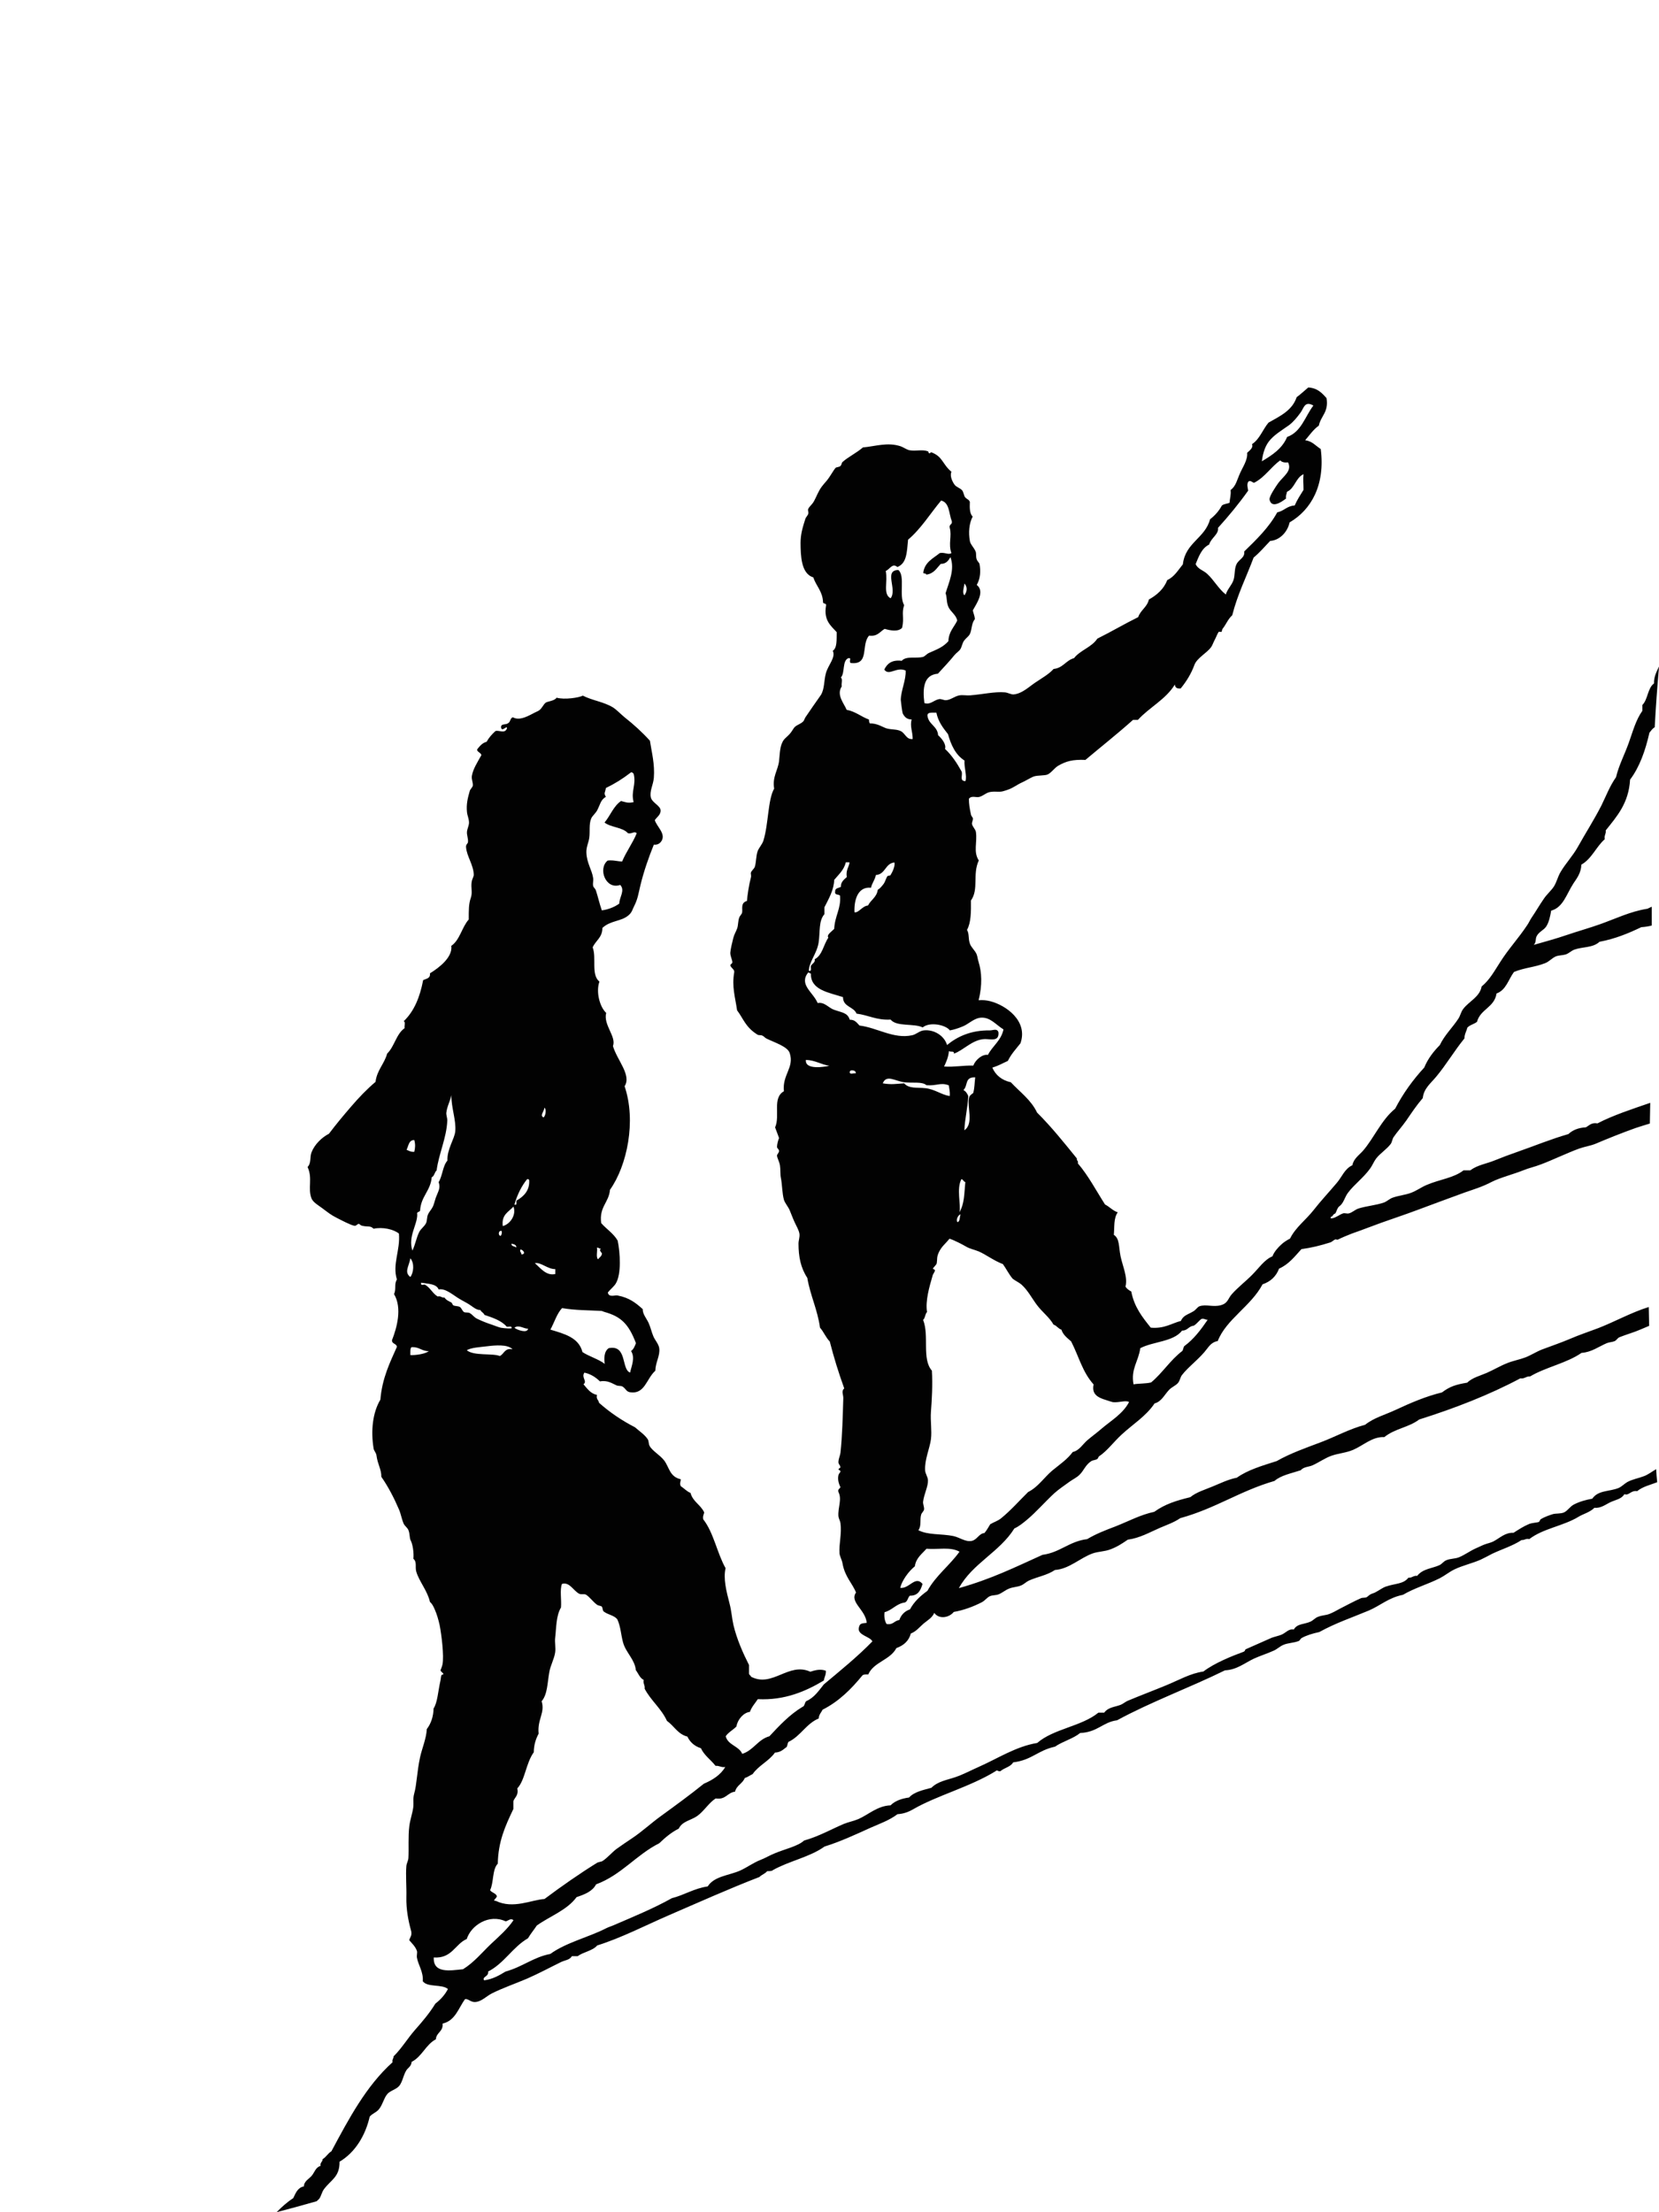 <?xml version="1.0" encoding="utf-8"?>
<!-- Generator: Adobe Illustrator 14.0.0, SVG Export Plug-In . SVG Version: 6.00 Build 43363)  -->
<!DOCTYPE svg PUBLIC "-//W3C//DTD SVG 1.1//EN" "http://www.w3.org/Graphics/SVG/1.1/DTD/svg11.dtd">
<svg version="1.1" id="Layer_1" xmlns="http://www.w3.org/2000/svg" xmlns:xlink="http://www.w3.org/1999/xlink" x="0px" y="0px"
	 width="170.08px" height="226.77px" viewBox="0 0 170.08 226.77" enable-background="new 0 0 170.08 226.77" xml:space="preserve">
<path fill="#020202" d="M169.788,150.603c-0.43,0.249-0.833,0.569-1.263,0.723c-0.624,0.236-1.108,0.291-1.692,0.596
	c-0.292,0.168-0.596,0.488-0.902,0.612c-0.955,0.387-2.081,0.208-2.69,1.094c-0.68,0.127-1.291,0.293-1.887,0.598
	c-0.416,0.223-0.625,0.625-0.999,0.805c-0.359,0.168-0.861,0.083-1.193,0.194c-0.306,0.098-0.805,0.264-1.194,0.499
	c-0.083,0.043-0.138,0.266-0.208,0.292c-0.179,0.069-0.693,0.084-0.998,0.208c-0.568,0.236-1.097,0.583-1.595,0.901
	c-0.876-0.042-1.415,0.554-2.095,0.9c-0.264,0.126-0.61,0.195-0.902,0.307c-0.32,0.125-0.596,0.277-0.902,0.403
	c-0.583,0.264-1.139,0.679-1.693,0.9c-0.415,0.167-0.887,0.125-1.304,0.306c-0.276,0.11-0.43,0.374-0.694,0.499
	c-0.747,0.347-1.705,0.36-2.287,1.098c-0.403-0.044-0.515,0.222-0.901,0.193c-0.528,0.666-1.305,0.568-2.29,0.901
	c-0.319,0.098-0.653,0.36-1.096,0.596c-0.14,0.084-0.361,0.126-0.5,0.209c-0.166,0.084-0.264,0.222-0.402,0.293
	c-0.181,0.081-0.443,0.026-0.596,0.11c-0.694,0.303-1.402,0.693-2.192,1.094c-0.347,0.183-0.555,0.32-0.999,0.501
	c-0.417,0.167-0.735,0.124-1.193,0.305c-0.291,0.098-0.472,0.36-0.789,0.5c-0.613,0.278-1.348,0.181-1.694,0.803
	c-0.498-0.108-0.806,0.32-1.206,0.502c-0.361,0.166-0.848,0.235-1.194,0.401c-0.817,0.36-1.553,0.693-2.482,1.098
	c-0.181,0.067-0.042,0.191-0.293,0.289c-1.108,0.404-2.954,1.138-4.092,2.012c-1.346,0.194-2.469,0.86-3.787,1.402
	c-1.304,0.54-2.637,1.04-3.996,1.609c-0.234,0.111-0.457,0.304-0.693,0.401c-0.598,0.235-1.276,0.235-1.692,0.805h-0.596
	c-1.721,1.415-4.606,1.65-6.271,3.107c-2.15,0.349-4.038,1.582-5.883,2.401c-0.847,0.375-1.679,0.819-2.482,1.095
	c-0.889,0.307-1.818,0.432-2.483,1.098c-0.847,0.235-1.763,0.415-2.29,0.997c-0.791,0.111-1.443,0.347-1.9,0.805
	c-1.332,0.044-2.275,0.958-3.287,1.401c-0.486,0.209-1.027,0.307-1.499,0.501c-1.249,0.525-2.581,1.29-4.079,1.706
	c-0.625,0.582-1.97,0.874-2.997,1.305c-0.555,0.223-0.985,0.498-1.499,0.693c-0.708,0.276-1.401,0.79-2.095,1.096
	c-1.124,0.485-2.636,0.568-3.288,1.608c-1.416,0.209-2.372,0.875-3.677,1.207c-1.886,1.057-3.982,1.914-6.076,2.817
	c-0.222,0.083-0.5,0.18-0.708,0.291c-1.734,0.888-4.079,1.442-5.675,2.608c-1.72,0.32-2.83,1.318-4.591,1.805
	c-0.638,0.387-1.291,0.774-2.192,0.9c-0.264-0.375,0.513-0.375,0.402-0.9c1.665-0.849,2.512-2.499,4.093-3.415
	c0.277-0.471,0.61-0.859,0.902-1.304c1.36-0.97,3.093-1.568,4.079-2.912c0.833-0.278,1.623-0.584,1.998-1.307
	c2.607-0.969,4.106-3.023,6.479-4.216c0.597-0.569,1.221-1.111,1.998-1.498c0.361-0.764,1.25-0.847,1.887-1.29
	c0.694-0.486,1.193-1.36,1.9-1.805c1.041,0.166,1.18-0.597,1.984-0.693c0.152-0.651,0.764-0.818,0.999-1.401
	c0.319-0.098,0.527-0.276,0.805-0.402c0.61-0.888,1.665-1.318,2.289-2.206c0.514-0.015,0.805-0.264,1.096-0.499
	c0.208-0.069,0.153-0.43,0.292-0.597c1.235-0.583,1.803-1.858,3.094-2.4c0.028-0.415,0.264-0.61,0.402-0.9
	c1.679-0.848,2.941-2.123,4.079-3.511c0.111-0.111,0.347-0.111,0.597-0.098c0.568-1.291,2.247-1.47,2.886-2.704
	c0.735-0.265,1.276-0.723,1.485-1.499c0.539-0.195,0.914-0.68,1.303-1.014c0.402-0.333,0.875-0.582,1.097-1.095
	c0.499,0.694,1.54,0.486,1.997-0.098c0.973-0.167,2.012-0.542,2.887-1c0.317-0.164,0.513-0.471,0.804-0.608
	c0.266-0.125,0.625-0.085,0.9-0.195c0.391-0.151,0.695-0.444,1.099-0.596c0.361-0.153,0.818-0.153,1.191-0.307
	c0.32-0.125,0.515-0.36,0.806-0.499c0.874-0.402,1.872-0.542,2.69-1.097c1.458-0.095,2.581-1.247,3.887-1.705
	c0.581-0.195,1.221-0.182,1.787-0.404c0.681-0.249,1.209-0.596,1.792-0.997c1.233-0.167,2.231-0.75,3.286-1.209
	c0.708-0.304,1.445-0.553,2.095-0.998c3.664-1.012,6.105-2.788,9.658-3.814c0.666-0.583,1.733-0.776,2.69-1.096
	c0.306-0.361,0.817-0.334,1.193-0.498c0.693-0.308,1.305-0.765,1.998-1.001c0.747-0.249,1.483-0.29,2.192-0.596
	c1.081-0.472,1.955-1.36,3.188-1.304c1.11-0.889,2.472-0.972,3.58-1.805c3.69-1.164,7.188-2.526,10.364-4.216
	c0.457,0.068,0.568-0.223,0.998-0.195c1.61-0.957,3.76-1.36,5.272-2.414c1.026-0.069,1.776-0.652,2.594-0.999
	c0.265-0.11,0.556-0.098,0.805-0.207c0.207-0.098,0.292-0.32,0.5-0.403c0.721-0.29,1.499-0.498,2.192-0.806
	c0.263-0.11,0.556-0.234,0.845-0.359c-0.013-0.639-0.026-1.291-0.04-1.929c-1.791,0.555-3.428,1.484-5.176,2.164
	c-0.942,0.36-1.929,0.681-2.886,1.096c-0.942,0.402-1.899,0.723-2.886,1.096c-0.568,0.223-1.123,0.584-1.691,0.806
	c-0.625,0.235-1.277,0.347-1.888,0.596c-0.707,0.278-1.415,0.706-2.095,0.999c-0.707,0.306-1.442,0.472-1.997,0.999
	c-1.164,0.194-1.776,0.39-2.58,0.998c-1.707,0.418-3.262,1.097-4.788,1.807c-1.066,0.498-2.191,0.789-3.093,1.511
	c-1.596,0.416-3.052,1.233-4.577,1.803c-1.543,0.583-3.096,1.125-4.482,1.916c-1.47,0.471-2.969,0.901-4.092,1.706
	c-0.874,0.166-1.706,0.582-2.485,0.901c-0.791,0.332-1.636,0.568-2.288,1.096c-1.415,0.347-2.565,0.693-3.691,1.499
	c-1.428,0.304-2.634,0.969-3.979,1.497c-1.027,0.389-1.999,0.764-2.9,1.304c-1.845,0.223-2.775,1.374-4.579,1.609
	c-2.801,1.264-5.216,2.471-8.573,3.414c1.387-2.539,4.176-3.69,5.688-6.118c0.471-0.209,0.902-0.568,1.306-0.902
	c0.957-0.804,1.829-1.818,2.788-2.706c0.444-0.401,1.025-0.79,1.595-1.205c0.332-0.237,0.708-0.403,0.998-0.695
	c0.432-0.415,0.61-1.026,1.208-1.399c0.154-0.098,0.442-0.098,0.599-0.21c0.11-0.054,0.096-0.222,0.207-0.29
	c0.789-0.516,1.526-1.512,2.288-2.207c1.11-1.04,2.512-1.888,3.386-3.204c0.708-0.181,0.999-0.876,1.497-1.4
	c0.293-0.293,0.695-0.444,0.901-0.693c0.195-0.223,0.236-0.584,0.404-0.806c0.623-0.833,1.873-1.733,2.579-2.706
	c0.251-0.332,0.542-0.695,1.096-0.79c0.861-2.22,3.413-3.579,4.593-5.813c0.819-0.277,1.387-0.805,1.693-1.609
	c0.984-0.431,1.609-1.248,2.29-1.998c1.08-0.152,1.873-0.347,2.981-0.693c0.153-0.055,0.317-0.236,0.5-0.305
	c0.11-0.027,0.138,0.084,0.306,0c0.264-0.139,1.011-0.458,1.387-0.598c0.998-0.346,1.984-0.734,2.981-1.095
	c1.319-0.472,2.428-0.833,3.69-1.305c1.499-0.555,3.191-1.192,4.885-1.804c0.984-0.346,1.776-0.568,2.788-1.096
	c0.833-0.43,2.304-0.805,3.287-1.207c0.542-0.223,1.068-0.318,1.791-0.598c1.109-0.414,2.664-1.164,3.885-1.608
	c0.542-0.194,1.15-0.277,1.692-0.499c1.068-0.458,2.762-1.138,4.092-1.609c0.485-0.167,0.972-0.305,1.458-0.457
	c0.014-0.709,0.026-1.416,0.04-2.124c-1.886,0.652-3.814,1.276-5.411,2.109c-0.636-0.111-0.845,0.222-1.191,0.402
	c-0.777,0.042-1.361,0.291-1.79,0.693c-1.831,0.527-3.497,1.221-5.174,1.804c-0.805,0.277-1.61,0.582-2.401,0.901
	c-0.805,0.333-1.747,0.459-2.483,1.013h-0.693c-1.012,0.791-2.428,0.916-3.787,1.5c-0.556,0.234-1.027,0.596-1.596,0.804
	c-0.582,0.222-1.275,0.277-1.886,0.499c-0.32,0.111-0.584,0.389-0.902,0.5c-0.791,0.277-1.763,0.346-2.596,0.609
	c-0.374,0.125-0.637,0.417-0.983,0.5c-0.182,0.055-0.418-0.055-0.597,0c-0.375,0.125-0.681,0.416-1.098,0.5
	c-0.318,0.068-0.151-0.209,0-0.209c0.058-0.125,0.153-0.236,0.307-0.291c0.138-0.223,0.181-0.541,0.387-0.708
	c0.473-0.333,0.557-0.943,0.903-1.4c0.666-0.888,1.596-1.54,2.289-2.511c0.222-0.307,0.361-0.681,0.597-1
	c0.431-0.555,1.066-0.929,1.498-1.498c0.138-0.18,0.167-0.514,0.291-0.693c0.347-0.514,0.888-1.11,1.306-1.707
	c0.54-0.79,1.066-1.581,1.691-2.302c0.097-0.985,0.818-1.513,1.387-2.206c0.999-1.193,1.845-2.636,2.885-3.913
	c0-0.444,0.209-0.721,0.293-1.095c0.249-0.292,0.707-0.361,0.998-0.61c0.334-1.291,1.79-1.471,1.999-2.9
	c0.983-0.347,1.219-1.442,1.788-2.206c1.069-0.444,2.152-0.485,3.192-0.901c0.388-0.139,0.693-0.513,1.095-0.693
	c0.319-0.125,0.666-0.097,1-0.195c0.319-0.097,0.596-0.388,0.901-0.499c0.833-0.305,1.899-0.167,2.58-0.805
	c1.623-0.305,2.983-0.874,4.287-1.499c0.403-0.027,0.75-0.083,1.069-0.166c0-0.639,0-1.291,0-1.929
	c-0.141,0.069-0.306,0.139-0.444,0.208c-1.735,0.264-3.303,1.041-4.885,1.596c-0.97,0.347-2.33,0.736-3.385,1.096
	c-1.096,0.375-2.219,0.68-3.384,1.013c0.276-0.263,0.151-0.624,0.304-0.902c0.236-0.458,0.723-0.597,0.985-0.999
	c0.264-0.416,0.389-0.971,0.499-1.609c1.235-0.333,1.556-1.678,2.289-2.803c0.32-0.485,0.777-1.04,0.806-1.914
	c1.067-0.597,1.512-1.832,2.4-2.608c-0.083-0.417,0.152-0.513,0.098-0.902c1.136-1.428,2.356-2.774,2.496-5.202
	c0.973-1.291,1.568-2.969,1.984-4.813c0.166-0.195,0.305-0.431,0.541-0.555c0.111-2.082,0.263-4.163,0.444-6.229
	c-0.264,0.541-0.542,1.082-0.514,1.735c-0.665,0.471-0.625,1.65-1.194,2.205v0.597c-0.68,0.957-0.983,2.137-1.401,3.302
	c-0.415,1.166-1.013,2.289-1.302,3.51c-0.64,0.902-1.028,1.943-1.499,2.9c-0.751,1.471-1.652,2.872-2.4,4.218
	c-0.542,0.971-1.264,1.706-1.791,2.608c-0.276,0.458-0.401,1.054-0.693,1.498c-0.291,0.43-0.706,0.777-0.998,1.207
	c-0.472,0.68-0.875,1.388-1.304,2.012c-0.154,0.235-0.25,0.471-0.403,0.693c-0.916,1.387-1.943,2.47-2.788,3.815
	c-0.569,0.874-1.067,1.818-1.901,2.498c-0.193,1.083-1.304,1.526-1.888,2.303c-0.235,0.305-0.289,0.68-0.498,0.999
	c-0.61,0.93-1.414,1.678-1.9,2.705c-0.639,0.652-1.221,1.387-1.596,2.303c-1.15,1.249-2.164,2.636-2.983,4.217
	c-1.413,1.152-2.164,2.997-3.286,4.301c-0.403,0.459-0.986,0.833-1.097,1.498c-0.791,0.348-1.068,1.194-1.597,1.805
	c-0.805,0.957-1.691,1.9-2.399,2.814c-0.776,0.986-1.846,1.764-2.399,2.9c-0.306,0.152-0.652,0.375-0.901,0.611
	c-0.347,0.318-0.721,0.734-0.903,1.207c-0.818,0.332-1.401,1.221-2.095,1.914c-0.706,0.707-1.525,1.332-2.095,1.998
	c-0.374,0.43-0.374,0.9-1.097,1.096c-0.79,0.223-1.525-0.124-2.192,0.111c-0.178,0.055-0.36,0.347-0.596,0.499
	c-0.583,0.36-1.068,0.417-1.304,1c-0.985,0.262-1.706,0.818-3.095,0.693c-0.845-1.055-1.692-2.096-1.997-3.704
	c-0.235-0.126-0.457-0.277-0.596-0.5c0.249-0.971-0.279-2.053-0.501-3.107c-0.208-1.014-0.081-1.805-0.693-2.206
	c0.083-0.791-0.041-1.692,0.403-2.304c-0.528-0.18-0.833-0.568-1.305-0.805c-0.915-1.429-1.706-2.955-2.788-4.217
	c0.081-0.278-0.141-0.25-0.097-0.5c-1.307-1.609-2.61-3.246-4.08-4.703c-0.625-1.318-1.763-2.108-2.69-3.108
	c-0.931-0.208-1.553-0.721-1.899-1.498c0.72-0.236,1.04-0.444,1.594-0.693c0.332-0.694,0.833-1.222,1.29-1.804
	c0.805-2.275-1.471-3.898-3.094-4.314c-0.389-0.098-0.791-0.139-1.193-0.098c0.389-1.568,0.319-2.885,0-3.913
	c-0.096-0.277-0.111-0.569-0.207-0.804c-0.168-0.403-0.556-0.694-0.693-1.096c-0.182-0.527-0.044-0.985-0.293-1.401
	c0.418-0.736,0.418-1.873,0.404-3.011c0.831-1.166,0.138-2.678,0.805-4.106c-0.584-0.902-0.14-1.845-0.293-2.914
	c-0.055-0.305-0.32-0.499-0.4-0.804c-0.044-0.153,0.109-0.402,0.095-0.597c-0.028-0.11-0.18-0.235-0.206-0.402
	c-0.141-0.666-0.209-1.054-0.209-1.609c0.305-0.375,0.721-0.084,1.095-0.195c0.417-0.125,0.667-0.43,1.097-0.5
	c0.61-0.097,0.916,0.056,1.387-0.097c0.806-0.236,0.957-0.388,1.499-0.694c0.236-0.138,0.525-0.249,0.791-0.402
	c0.264-0.139,0.596-0.333,0.804-0.402c0.402-0.125,1.096-0.07,1.389-0.195c0.4-0.18,0.693-0.666,1.096-0.901
	c0.791-0.458,1.484-0.653,2.788-0.597c1.636-1.374,3.304-2.692,4.884-4.106h0.5c1.179-1.29,2.842-2.081,3.787-3.621
	c0.015,0.319,0.222,0.443,0.598,0.402c0.596-0.736,1.067-1.498,1.401-2.4c0.249-0.708,1.262-1.222,1.691-1.804
	c0.166-0.208,0.264-0.554,0.401-0.79c0.139-0.25,0.264-0.625,0.402-0.805c0.029-0.042,0.236,0.028,0.293,0
	c0.013-0.014,0.068-0.277,0.098-0.305c0.43-0.555,0.524-0.958,0.998-1.401c0.54-2.151,1.456-3.939,2.19-5.91
	c0.625-0.514,1.138-1.124,1.694-1.707c0.928-0.055,1.761-0.846,1.997-1.9c2.22-1.291,3.662-3.843,3.191-7.519
	c-0.514-0.32-0.86-0.805-1.597-0.902c0.444-0.514,0.832-1.096,1.401-1.499c0.209-1.013,1.027-1.373,0.791-2.815
	c-0.457-0.514-0.929-1.041-1.873-1.096c-0.402,0.333-0.776,0.693-1.193,0.999c-0.457,1.374-1.719,1.942-2.886,2.608
	c-0.596,0.708-0.901,1.693-1.692,2.206c0.166,0.361-0.249,0.652-0.498,0.888c0.081,0.707-0.474,1.512-0.693,2.011
	c-0.361,0.791-0.444,1.388-1.001,1.804c0.057,0.526-0.083,0.86-0.11,1.304c-0.236,0.111-0.596,0.111-0.791,0.291
	c-0.305,0.57-0.722,1.027-1.206,1.401c-0.515,1.957-2.539,2.386-2.788,4.62c-0.485,0.583-0.861,1.276-1.596,1.609
	c-0.361,0.93-1.055,1.527-1.888,1.998c-0.181,0.79-0.859,1.083-1.096,1.804c-1.429,0.707-2.762,1.498-4.189,2.206
	c-0.582,0.888-1.748,1.179-2.388,1.997c-0.845,0.236-1.123,1.013-2.095,1.11c-0.472,0.527-1.165,0.916-1.886,1.401
	c-0.639,0.431-1.347,1.124-2.191,1.207c-0.279,0.028-0.611-0.181-0.903-0.208c-1.026-0.097-2.316,0.208-3.578,0.306
	c-0.348,0.027-0.778-0.056-1.097,0c-0.514,0.096-0.915,0.485-1.401,0.499c-0.222,0-0.457-0.152-0.693-0.111
	c-0.555,0.111-0.888,0.61-1.498,0.402c-0.195-1.553-0.07-2.886,1.387-3.011c0.568-0.624,1.207-1.29,1.692-1.9
	c0.182-0.222,0.473-0.403,0.597-0.597c0.168-0.236,0.195-0.624,0.403-0.901c0.222-0.292,0.458-0.402,0.597-0.693
	c0.209-0.458,0.138-1.055,0.498-1.499c-0.014-0.361-0.152-0.583-0.207-0.902c0.36-0.667,1.276-1.928,0.402-2.608
	c0.4-0.693,0.4-1.47,0.291-2.108c-0.028-0.181-0.209-0.277-0.291-0.5c-0.111-0.277-0.027-0.582-0.111-0.804
	c-0.166-0.417-0.542-0.736-0.596-1.096c-0.153-0.86-0.084-1.776,0.289-2.498c-0.303-0.291-0.318-0.86-0.289-1.498
	c-0.084-0.264-0.307-0.264-0.5-0.499c-0.111-0.154-0.153-0.542-0.291-0.694c-0.223-0.25-0.598-0.319-0.792-0.597
	c-0.193-0.276-0.499-0.859-0.304-1.304c-0.959-0.805-0.875-1.567-2.096-2.011c0,0-0.098,0.153-0.209,0.111
	c-0.027-0.014-0.055-0.181-0.097-0.194c-0.61-0.222-1.192,0-1.888-0.111c-0.291-0.056-0.609-0.292-0.9-0.402
	c-1.36-0.458-2.608,0-3.885,0.111c-0.68,0.583-1.512,0.971-2.096,1.498c-0.097,0.083-0.068,0.264-0.207,0.402
	c-0.125,0.125-0.416,0.11-0.5,0.194c-0.235,0.263-0.527,0.846-0.901,1.304c-0.167,0.194-0.347,0.402-0.5,0.597
	c-0.402,0.541-0.555,1.054-0.804,1.498c-0.222,0.402-0.458,0.514-0.597,0.805c-0.083,0.165,0.056,0.291,0,0.5
	c-0.042,0.166-0.25,0.374-0.291,0.499c-0.292,0.916-0.499,1.609-0.499,2.511c0.013,1.248,0.041,3.135,1.304,3.509
	c0.291,0.888,0.943,1.415,0.999,2.511c-0.028,0.264,0.389,0.083,0.306,0.403c-0.25,1.512,0.499,2.04,1.096,2.705
	c-0.014,0.777,0.055,1.609-0.402,1.914c0.332,0.68-0.486,1.458-0.708,2.304c-0.208,0.777-0.125,1.567-0.5,2.206
	c-0.526,0.735-1.137,1.637-1.595,2.303c-0.098,0.153-0.125,0.319-0.208,0.402c-0.264,0.292-0.639,0.348-0.903,0.61
	c-0.096,0.084-0.263,0.431-0.499,0.694c-0.194,0.222-0.485,0.443-0.597,0.596c-0.43,0.583-0.402,1.346-0.499,2.207
	c-0.111,0.901-0.708,1.623-0.5,2.802c-0.652,1.138-0.569,3.58-1.096,5.314c-0.125,0.402-0.458,0.735-0.597,1.096
	c-0.18,0.527-0.138,1.109-0.291,1.609c-0.084,0.222-0.319,0.361-0.402,0.597c-0.028,0.083,0.056,0.319,0,0.5
	c-0.208,0.777-0.361,1.845-0.403,2.4c-0.693,0.194-0.416,0.846-0.5,1.207c-0.041,0.167-0.235,0.319-0.291,0.5
	c-0.125,0.305-0.097,0.749-0.208,1.096c-0.139,0.374-0.319,0.652-0.402,0.999c-0.125,0.485-0.278,1.137-0.306,1.499
	c-0.014,0.374,0.236,0.791,0.208,1.013c-0.014,0.11-0.222,0.193-0.208,0.291c0.07,0.264,0.445,0.416,0.403,0.694
	c-0.264,1.484,0.098,2.566,0.291,3.912c0.652,0.861,0.861,1.735,2.095,2.497c0.139,0.083,0.319,0.015,0.5,0.098
	c0.139,0.056,0.25,0.208,0.402,0.291c0.763,0.388,2.192,0.818,2.4,1.499c0.486,1.499-0.777,2.206-0.597,3.912
	c-1.221,0.694-0.36,2.497-0.902,3.705c0.125,0.36,0.278,0.708,0.403,1.097c-0.097,0.234-0.195,0.596-0.208,0.9
	c0,0.154,0.194,0.223,0.208,0.402c0.014,0.208-0.222,0.361-0.208,0.5c0.027,0.264,0.25,0.639,0.304,0.998
	c0.07,0.432,0.015,0.917,0.098,1.305c0.125,0.582,0.125,1.568,0.305,2.207c0.097,0.346,0.444,0.721,0.597,1.094
	c0.167,0.39,0.306,0.793,0.499,1.208c0.181,0.402,0.444,0.819,0.5,1.207c0.041,0.36-0.098,0.653-0.098,0.999
	c0,1.332,0.222,2.471,0.902,3.51c0.305,1.804,1.041,3.232,1.304,5.106c0.374,0.415,0.596,1.012,0.999,1.414
	c0.444,1.722,0.874,3.108,1.485,4.814c-0.334,0.264-0.084,0.651-0.098,0.998c-0.056,1.763-0.098,3.857-0.291,5.606
	c-0.057,0.332-0.195,0.61-0.208,0.9c-0.015,0.293,0.167,0.278,0.208,0.598c0,0.015-0.208,0.125-0.208,0.208
	c0.013,0.029,0.208,0.083,0.208,0.193c-0.014,0.139-0.168,0.183-0.208,0.402c-0.084,0.376,0,0.806,0.208,1.208
	c-0.057,0.179-0.292,0.179-0.208,0.498c0.388,0.764-0.069,1.568,0,2.498c0.027,0.236,0.18,0.459,0.208,0.693
	c0.152,1.097-0.168,2.122-0.098,3.108c0.027,0.277,0.25,0.68,0.305,0.998c0.236,1.401,1.014,2.054,1.388,3.011
	c-0.693,0.985,0.985,1.763,1.097,3.106c-0.611,0.058-0.722,0.098-0.806,0.502c-0.166,0.776,1.151,0.886,1.388,1.4
	c-1.539,1.582-3.273,2.981-4.98,4.411c-0.514,0.639-0.985,1.361-1.79,1.708c-0.194,0.124-0.139,0.524-0.402,0.596
	c-1.332,0.805-2.358,1.914-3.385,3.01c-1.193,0.334-1.623,1.443-2.788,1.804c-0.333-0.818-1.458-0.873-1.693-1.804
	c0.278-0.417,0.75-0.638,1.096-0.999c0.152-0.805,0.791-1.442,1.387-1.498c0.18-0.526,0.527-0.873,0.805-1.304
	c2.774,0.138,4.939-0.818,6.771-1.914c0.056-0.362,0.235-0.584,0.208-0.999c-0.555-0.208-1.11-0.057-1.595,0.098
	c-2.234-1.014-3.871,1.663-6.077,0.512c-0.028-0.138-0.18-0.165-0.208-0.305v-0.901c-0.583-1.151-1.249-2.622-1.596-4.107
	c-0.153-0.665-0.194-1.429-0.402-2.206c-0.32-1.234-0.652-2.539-0.402-3.605c-0.875-1.555-1.221-3.65-2.29-5.009
	c-0.069-0.332,0.056-0.472,0.098-0.708c-0.347-0.776-1.166-1.097-1.401-1.998c-0.402-0.165-0.652-0.471-0.999-0.693
	c-0.139-0.319-0.028-0.334,0-0.708c-1.139-0.249-1.179-1.221-1.693-1.914c-0.43-0.568-1.221-0.985-1.499-1.498
	c-0.125-0.223-0.069-0.514-0.208-0.708c-0.319-0.472-0.874-0.833-1.291-1.207c-1.374-0.707-2.594-1.538-3.69-2.512
	c-0.042-0.305-0.319-0.361-0.208-0.806c-0.667-0.137-1-0.649-1.388-1.094c0.43-0.306-0.25-0.693,0.097-1.193
	c0.679,0.153,1.165,0.485,1.595,0.9c0.792-0.151,1.291,0.236,1.693,0.405c0.18,0.081,0.486,0.039,0.597,0.11
	c0.374,0.222,0.374,0.524,0.791,0.596c1.526,0.236,1.664-1.373,2.594-2.205c0.027-0.916,0.5-1.514,0.402-2.305
	c-0.056-0.43-0.43-0.817-0.596-1.206c-0.194-0.444-0.292-0.957-0.5-1.401c-0.222-0.474-0.61-0.889-0.596-1.401
	c-0.722-0.652-1.402-1.18-2.581-1.401c-0.278-0.056-0.902,0.236-0.999-0.306c0.25-0.318,0.624-0.609,0.804-0.9
	c0.61-0.972,0.458-3.178,0.208-4.413c-0.416-0.735-1.151-1.179-1.692-1.804c-0.222-1.678,0.791-2.094,0.902-3.412
	c1.762-2.484,2.705-7.062,1.498-10.613c0.735-1.138-0.777-2.678-1.194-4.121c0.375-0.971-1.012-2.164-0.693-3.399
	c-0.666-0.61-1.068-2.164-0.693-3.205c-0.888-0.722-0.277-2.428-0.693-3.51c0.305-0.708,0.999-0.999,0.999-1.998
	c0.86-0.792,1.942-0.639,2.691-1.305c0.36-0.304,0.388-0.61,0.597-0.999c0.347-0.707,0.402-1.207,0.596-2.012
	c0.347-1.456,0.874-2.955,1.388-4.217c0.458,0.056,0.694-0.222,0.805-0.403c0.416-0.749-0.486-1.414-0.707-2.108
	c0.166-0.277,0.624-0.541,0.596-1.013c-0.028-0.471-0.861-0.776-0.999-1.304c-0.153-0.666,0.235-1.262,0.305-2.012
	c0.111-1.415-0.222-2.635-0.402-3.815c-0.805-0.888-1.665-1.665-2.595-2.4c-0.388-0.319-0.818-0.777-1.193-1.013
	c-0.957-0.583-2.08-0.694-3.093-1.208c-0.375,0.208-1.886,0.444-2.691,0.208c-0.167,0.319-0.929,0.389-1.096,0.5
	c-0.277,0.208-0.388,0.597-0.693,0.804c-0.139,0.098-0.403,0.194-0.597,0.306c-0.79,0.416-1.47,0.735-2.095,0.402
	c-0.291,0.083-0.235,0.5-0.499,0.61c-0.209,0.194-0.805-0.014-0.693,0.5c0.125,0.375,0.555-0.292,0.596,0
	c-0.193,0.638-0.846,0.166-1.193,0.305c-0.347,0.319-0.666,0.667-0.901,1.096c-0.417,0.111-0.667,0.402-0.902,0.693
	c-0.318,0.333,0.61,0.471,0.292,0.806c-0.348,0.637-0.792,1.304-0.902,2.011c-0.056,0.333,0.138,0.68,0.097,0.999
	c-0.028,0.138-0.264,0.375-0.305,0.5c-0.221,0.777-0.375,1.387-0.292,2.206c0.042,0.389,0.208,0.666,0.208,1.096
	c-0.014,0.306-0.181,0.61-0.208,0.902c-0.042,0.319,0.153,0.736,0.098,1.096c-0.014,0.126-0.222,0.209-0.194,0.5
	c0.069,0.929,0.763,1.803,0.791,2.815c0,0.208-0.167,0.444-0.208,0.694c-0.111,0.693,0.111,1.082-0.097,1.692
	c-0.222,0.625-0.209,1.277-0.209,2.206c-0.707,0.791-0.902,2.095-1.789,2.706c0.152,1.138-1.193,2.206-2.191,2.816
	c0.068,0.527-0.375,0.542-0.694,0.693c-0.333,1.748-0.929,3.205-1.998,4.218c0.221,0.056,0.042,0.499,0.097,0.707
	c-0.86,0.597-1.04,1.887-1.79,2.609c-0.292,1.068-1.04,1.679-1.193,2.899c-0.888,0.749-1.721,1.623-2.484,2.511
	c-0.791,0.915-1.554,1.831-2.289,2.803c-0.722,0.374-1.471,1.081-1.79,1.914c-0.194,0.499,0,1.082-0.403,1.499
	c0.542,1.15,0,2.191,0.403,3.217c0.166,0.403,0.666,0.682,1.096,1c0.596,0.443,0.888,0.693,1.498,0.998
	c0.514,0.264,1.415,0.736,1.79,0.805c0.237,0.043,0.264-0.193,0.5-0.193c-0.015,0,0.18,0.166,0.291,0.193
	c0.708,0.153,0.819-0.041,1.193,0.306c0.902-0.194,2.04,0.042,2.595,0.499c0.153,1.707-0.693,3.137-0.208,4.703
	c-0.306,0.5-0.042,0.959-0.292,1.5c0.859,1.441,0.277,3.482-0.209,4.718c-0.028,0.413,0.473,0.332,0.5,0.693
	c-0.681,1.538-1.513,3.188-1.693,5.41c-0.777,1.291-0.999,3.149-0.694,5.008c0.028,0.222,0.25,0.417,0.292,0.693
	c0.125,0.957,0.514,1.442,0.5,2.206c0.72,1.028,1.332,2.232,1.789,3.302c0.222,0.485,0.278,0.985,0.5,1.499
	c0.111,0.249,0.402,0.415,0.5,0.693c0.139,0.347,0.097,0.79,0.208,0.998c0.236,0.444,0.347,1.303,0.292,1.914
	c0.389,0.334,0.153,0.82,0.291,1.306c0.292,1.013,1.152,1.97,1.402,3.107c0.235,0.208,0.347,0.443,0.499,0.79
	c0.208,0.458,0.389,1.096,0.5,1.61c0.194,0.998,0.458,3.136,0.291,4.009c-0.055,0.264-0.208,0.596-0.208,0.61
	c0.028,0.14,0.319,0.291,0.305,0.402c0,0-0.208,0.068-0.208,0.098c-0.07,0.208-0.042,0.306-0.111,0.609
	c-0.235,1.041-0.292,2.206-0.694,2.802c-0.014,0.764-0.235,1.514-0.693,2.11c-0.055,0.998-0.486,1.955-0.693,2.9
	c-0.319,1.483-0.333,2.76-0.597,3.703c-0.153,0.54-0.042,0.887-0.097,1.401c-0.084,0.638-0.32,1.276-0.403,1.913
	c-0.139,1.098-0.042,2.347-0.097,3.304c-0.014,0.262-0.181,0.54-0.208,0.804c-0.084,0.944,0.028,2.136,0,3.205
	c-0.028,1.248,0.194,2.414,0.5,3.511c0.083,0.471-0.138,0.608-0.209,0.901c0.265,0.306,0.639,0.652,0.792,1.108
	c0.055,0.168-0.042,0.432,0,0.693c0.138,0.751,0.679,1.472,0.596,2.401c0.473,0.667,1.984,0.277,2.581,0.805
	c-0.319,0.61-0.763,1.096-1.291,1.499c-0.597,0.983-1.346,1.857-2.095,2.705c-0.763,0.874-1.36,1.887-2.192,2.705
	c0.014,0.236-0.166,0.29-0.098,0.597c-2.704,2.428-4.48,5.785-6.271,9.128c-0.36,0.209-0.54,0.598-0.901,0.805
	c0,0.306-0.277,0.32-0.208,0.694c-0.499,0.125-0.624,0.667-0.901,0.999c-0.264,0.318-0.806,0.568-0.806,1.096
	c-0.637,0.125-0.846,0.681-1.095,1.208c-0.625,0.401-1.193,0.915-1.707,1.442c1.374-0.361,2.747-0.736,4.106-1.125
	c0.083-0.082,0.18-0.165,0.25-0.236c0.208-0.249,0.263-0.68,0.499-0.998c0.722-0.972,1.623-1.248,1.595-2.816
	c1.638-0.971,2.664-2.733,3.094-4.62c0.277-0.333,0.624-0.4,0.901-0.707c0.417-0.457,0.528-1.165,0.903-1.609
	c0.291-0.347,0.874-0.458,1.192-0.805c0.417-0.444,0.472-1.373,0.902-1.802c0.138-0.141,0.374-0.32,0.402-0.693
	c1.068-0.542,1.443-1.766,2.484-2.318c0.055-0.723,0.762-0.763,0.693-1.608c1.29-0.293,1.623-1.569,2.289-2.499
	c0.319-0.083,0.555,0.292,1,0.292c0.693-0.014,1.192-0.61,1.79-0.901c1.054-0.528,2.372-0.986,3.578-1.499
	c1.235-0.541,2.331-1.138,3.496-1.706c0.375-0.181,0.889-0.209,1.096-0.596h0.597c0.597-0.444,1.527-0.542,1.998-1.097
	c2.511-0.791,4.967-2.067,7.367-3.107c3.052-1.318,6.174-2.72,9.268-3.913c0.222-0.235,0.583-0.333,0.791-0.597
	c0.25,0,0.485,0,0.596-0.111c1.637-0.929,3.788-1.331,5.286-2.413c1.609-0.5,3.163-1.222,4.689-1.915
	c0.942-0.416,1.97-0.776,2.788-1.401c0.598-0.04,1.097-0.209,1.596-0.498c2.442-1.416,5.828-2.29,8.464-3.912
	c0.192-0.195,0.179,0.054,0.498,0c0.389-0.349,1.042-0.432,1.304-0.903c1.929-0.236,2.5-1.221,4.287-1.609
	c0.778-0.541,1.846-0.805,2.581-1.401c1.804-0.084,2.304-1.109,3.786-1.304c3.498-1.901,7.451-3.344,11.06-5.119
	c1.221-0.056,2.01-0.75,2.983-1.208c0.679-0.305,1.357-0.513,1.997-0.804c0.359-0.151,0.623-0.432,0.999-0.596
	c0.471-0.209,1.066-0.195,1.594-0.403c0.112-0.055,0.154-0.222,0.293-0.305c0.471-0.264,1.096-0.458,1.802-0.61
	c1.75-0.959,3.262-1.443,5.078-2.206c1.181-0.501,2.025-1.318,3.498-1.61c1.204-0.708,2.522-1.068,3.786-1.705
	c0.513-0.264,0.999-0.667,1.498-0.902c0.834-0.402,1.846-0.625,2.692-1c0.414-0.193,0.79-0.401,1.191-0.61
	c1-0.471,2.068-0.791,2.997-1.399c0.32,0.026,0.416-0.183,0.791-0.098c1.458-1.11,3.496-1.332,5.078-2.304
	c0.401-0.249,1.166-0.457,1.596-0.902c0.68,0.071,1.192-0.375,1.691-0.597c0.486-0.223,1.098-0.304,1.387-0.804
	c0.459,0.195,0.653-0.417,1.306-0.306c0.598-0.485,1.345-0.637,2.053-0.915C169.844,151.491,169.816,151.047,169.788,150.603z
	 M116.902,138.2c1.333-0.693,3.413-0.652,4.287-1.804c0.568,0.015,0.666-0.457,1.191-0.499c0.308-0.18,0.503-0.485,0.791-0.693
	c0.308-0.07,0.376,0.098,0.64,0.084c-0.693,1.013-1.416,1.984-2.4,2.704c-0.111,0.14-0.098,0.374-0.209,0.501
	c-1.221,0.928-2.024,2.246-3.189,3.218c-0.527,0.139-1.234,0.098-1.804,0.195C115.918,140.31,116.707,139.589,116.902,138.2z
	 M130.055,45.291c0.513-0.694,1.359-1.18,2.095-1.707c0.444-0.333,0.832-0.805,1.193-1.304c0.332-0.458,0.417-1.221,1.304-0.708
	c-0.859,1.125-1.233,2.706-2.692,3.22c-0.498,1.192-1.524,1.858-2.593,2.497C129.444,46.664,129.61,45.901,130.055,45.291z
	 M123.963,55.821c0.181-0.666,1.016-1.069,0.903-1.707c1.094-1.207,2.136-2.469,3.093-3.815c-0.041-0.36-0.153-0.583,0-0.901
	c0.193-0.222,0.389,0.028,0.599,0.097c1.108-0.555,1.719-1.609,2.69-2.302c0.166,0.18,0.417,0.249,0.804,0.208
	c0.432,0.874-0.457,1.388-0.999,2.109c-0.208,0.291-0.97,1.4-0.901,1.706c0.208,0.917,1.167,0.292,1.692-0.111
	c-0.054-0.318,0.07-0.458,0.098-0.693c0.806-0.36,0.889-1.443,1.694-1.803c-0.059,0.666,0,0.86,0,1.609
	c-0.32,0.514-0.654,1.013-0.903,1.596c-0.791,0.042-1.096,0.569-1.79,0.708c-0.874,1.582-2.136,2.788-3.386,4.009
	c0.085,0.652-0.527,0.777-0.791,1.305c-0.236,0.486-0.139,1.096-0.303,1.609c-0.183,0.555-0.654,0.97-0.791,1.498
	c-0.752-0.583-1.209-1.471-1.902-2.108c-0.388-0.375-0.971-0.485-1.193-1.013C122.91,57.013,123.201,56.195,123.963,55.821z
	 M98.867,59.816c0.319,0.305,0.305,0.833,0,1.206C98.604,60.76,98.854,60.149,98.867,59.816z M95.079,163.076
	c-0.707,0.513-1.359,1.096-1.789,1.9c-0.541,0.181-0.902,0.555-1.096,1.097c-0.527,0.055-0.611,0.527-1.305,0.401
	c-0.18-0.304-0.264-0.68-0.208-1.206c0.819-0.223,1.193-0.874,2.095-1.001c0.277-0.108,0.291-0.512,0.5-0.693
	c0.846,0.015,1.109-0.555,1.303-1.206c-0.748-0.902-1.359,0.527-2.289,0.402c0.154-0.693,0.833-1.678,1.499-2.207
	c0.124-0.872,0.735-1.275,1.193-1.802c1.206,0.097,2.456-0.222,3.386,0.303C97.354,160.481,95.94,161.509,95.079,163.076z
	 M90.501,111.051c0.375-0.944,1.277-0.221,2.191-0.111c0.875,0.111,1.832-0.096,2.29,0.306c1.082,0.084,1.442-0.319,2.29,0.014
	c0.041,0.347,0.137,0.638,0.096,1.096c-0.846-0.125-1.512-0.694-2.482-0.805c-0.889-0.096-1.693,0.07-2.193-0.499
	C91.86,111.106,91.376,111.203,90.501,111.051z M102.82,129.586c0.347,0.485,0.61,1.039,1.001,1.498
	c0.288,0.222,0.622,0.361,0.9,0.596c0.652,0.583,1.055,1.389,1.595,2.109c0.542,0.722,1.262,1.235,1.692,1.997
	c0.347,0.111,0.473,0.417,0.806,0.515c0.18,0.554,0.609,0.859,1,1.206c0.818,1.611,1.15,3.122,2.301,4.412
	c-0.193,0.93,0.305,1.318,1.306,1.608c0.181,0.057,0.581,0.195,0.693,0.21c0.651,0.054,1.304-0.223,1.636-0.015
	c-0.623,1.193-1.802,1.873-2.788,2.705c-0.471,0.417-0.999,0.791-1.484,1.206c-0.472,0.403-0.832,1.069-1.499,1.208
	c-0.568,0.763-1.316,1.263-2.095,1.899c-0.845,0.709-1.442,1.681-2.482,2.207c-0.916,0.901-1.775,1.888-2.789,2.706
	c-0.305,0.249-0.749,0.387-1.096,0.596c-0.195,0.307-0.359,0.639-0.596,0.902c-0.556,0.041-0.764,0.708-1.305,0.806
	c-0.651,0.124-1.193-0.349-1.887-0.501c-1.248-0.25-2.595-0.083-3.579-0.597c0.347-0.459,0.124-1.095,0.291-1.61
	c0.056-0.178,0.264-0.332,0.292-0.512c0.041-0.208-0.125-0.569-0.098-0.791c0.098-0.818,0.527-1.567,0.499-2.207
	c-0.014-0.347-0.263-0.652-0.291-0.999c-0.069-1.094,0.472-2.26,0.597-3.202c0.111-0.903-0.069-1.86,0-2.818
	c0.098-1.262,0.18-2.761,0.098-4.216c-1.055-1.194-0.25-3.579-0.902-5.203c0.222-0.183,0.193-0.598,0.402-0.805
	c-0.181-1.151,0.223-2.54,0.596-3.815c0.057-0.125,0.182-0.292,0.209-0.402c0.041-0.166-0.209-0.208-0.209-0.194
	c0.057-0.209,0.375-0.401,0.403-0.61c0.069-0.43-0.028-0.568,0.208-1.096c0.305-0.639,0.68-0.875,1.096-1.402
	c0.457,0.139,1.346,0.598,1.693,0.805c0.429,0.25,0.789,0.292,1.305,0.5C101.072,128.6,101.851,129.211,102.82,129.586z
	 M98.867,115.865c0.056-1.25,0.319-2.151,0.402-3.511c-0.111-0.264-0.265-0.5-0.5-0.61c0.5-0.486,0.098-1.345,1.208-1.304
	c-0.07,0.541-0.057,1.109-0.208,1.61c0,0-0.347,0.221-0.403,0.402C99.089,113.45,99.88,115.157,98.867,115.865z M98.965,121.164
	c-0.125,1.305-0.084,2.164-0.597,3.107c0.166-0.832-0.334-2.373,0.193-3.398C98.77,120.901,98.757,121.137,98.965,121.164z
	 M98.479,124.481c-0.11,0.264-0.042,0.707-0.306,0.805C97.966,125.104,98.215,124.535,98.479,124.481z M95.995,73.051
	c0.193,0.944,0.693,1.568,1.193,2.206c0.318,1.138,0.791,2.137,1.692,2.705c-0.056,0.721,0.277,1.582,0.098,2.109
	c-0.666,0-0.235-0.651-0.403-0.999c-0.472-0.86-1.012-1.665-1.692-2.303c0.153-0.486-0.36-1.096-0.707-1.401
	c-0.069-0.957-0.985-1.082-1.097-2.012C95.079,72.954,95.606,73.079,95.995,73.051z M86.298,70.36
	c-0.069-0.264,0.125-0.79-0.098-0.901c0.457-0.472,0.111-1.748,0.791-1.998c0.375-0.015,0,0.264,0.208,0.5
	c1.997,0.25,1.04-1.873,1.9-2.803c0.874,0.111,1.11-0.416,1.596-0.693c0.555,0.167,1.388,0.333,1.79-0.11
	c0.236-1.041-0.084-1.458,0.207-2.318c-0.568-0.985,0.14-2.996-0.596-3.607c-1.525,0.028-0.083,1.983-0.791,2.9
	c-0.818-0.417-0.264-1.707-0.5-2.803c0.444-0.18,0.666-0.846,1.193-0.402c0.944-0.375,0.972-1.43,1.097-2.802
	c1.332-1.125,2.261-2.664,3.386-4.01c0.873,0.194,0.791,1.347,1.095,2.108c0.084,0.389-0.304,0.292-0.208,0.694
	c0.236,0.833-0.166,1.623,0.168,2.58c-0.293,0.222-0.695-0.11-1.193,0c-0.681,0.556-1.541,0.917-1.693,2.013
	c0.027,0.138,0.306,0.027,0.306,0.194c0.776-0.083,1.067-0.653,1.484-1.096c0.569,0,0.79-0.347,0.999-0.693
	c0.471,1.276-0.153,2.552-0.5,3.704c0.166,0.417,0.07,0.902,0.291,1.401c0.236,0.513,0.805,0.819,0.902,1.401
	c-0.319,0.68-0.874,1.138-0.902,2.108c-0.555,0.61-1.082,0.805-1.998,1.207c-0.234,0.111-0.415,0.347-0.596,0.403
	c-0.722,0.194-1.734-0.125-2.191,0.403c-1.014-0.126-1.499,0.291-1.79,0.901c0.485,0.694,1.262-0.333,2.192,0.098
	c0.055,0.957-0.486,2.053-0.5,3.01c0,0.069,0.139,1.234,0.207,1.401c0.182,0.347,0.432,0.61,0.902,0.596
	c-0.18,0.777,0.111,1.208,0.111,2.012c-0.652,0.07-0.748-0.569-1.207-0.804c-0.43-0.222-0.957-0.139-1.484-0.291
	c-0.332-0.097-0.971-0.542-1.692-0.5c-0.069-0.097-0.098-0.222-0.098-0.402c-0.804-0.292-1.359-0.818-2.289-1
	C86.533,72.109,85.715,71.235,86.298,70.36z M91.292,89.713c-0.055,0.083-0.25,0.028-0.306,0.097
	c-0.151,0.195-0.222,0.555-0.402,0.805c-0.193,0.25-0.36,0.458-0.597,0.596c-0.097,0.763-0.707,1.026-0.998,1.609
	c-0.597,0.056-0.972,0.792-1.388,0.694c-0.056-1.47,0.458-2.649,1.692-2.51c0.111-0.5,0.402-0.792,0.5-1.305
	c0.998-0.069,0.943-1.192,1.9-1.29C91.792,88.729,91.514,89.366,91.292,89.713z M83.925,96.622c0.167-1.124-0.014-2.22,0.597-2.914
	v-0.707c0.444-0.875,0.971-1.776,0.999-2.803c0.443-0.542,1-0.999,1.193-1.804c0.125,0,0.264,0,0.389,0.014
	c-0.084,0.5-0.402,0.777-0.291,1.499c-0.348,0.305-0.625,0.541-0.598,0.999c-0.235,0.139-0.623,0.111-0.596,0.5
	c-0.07,0.374,0.36,0.249,0.5,0.401c0.124,1.333-0.527,2.053-0.598,3.414c-0.305,0.318-0.805,0.61-0.597,0.902
	c-0.5,0.707-0.61,1.803-1.401,2.206c0.097,0.333-0.291,0.458-0.388,0.693c-0.069,0.125,0.153,0.569-0.208,0.5
	C82.926,98.62,83.745,97.76,83.925,96.622z M82.622,108.651c0.97,0.028,1.526,0.472,2.4,0.597
	C84.591,109.359,82.496,109.719,82.622,108.651z M87.712,110.038c-0.18-0.056-0.582,0.125-0.596-0.097
	C87.046,109.567,87.865,109.705,87.712,110.038z M88.115,105.127c-0.264-0.264-0.458-0.61-0.999-0.597
	c-0.222-0.721-0.777-0.721-1.596-1.014c-0.555-0.18-0.985-0.832-1.693-0.693c-0.471-1.123-1.942-1.873-0.985-3.121
	c0.153-0.028,0.167,0.097,0.292,0.097c-0.055,1.693,1.845,1.942,3.289,2.414c0,1.027,1.096,0.957,1.387,1.693
	c1.221,0.152,2.053,0.693,3.496,0.61c0.61,0.763,2.373,0.36,3.289,0.804c0.706-0.597,2.357-0.278,2.787,0.306
	c0.444-0.083,0.875-0.222,1.305-0.403c0.611-0.236,1.166-0.86,1.889-0.902c0.956-0.056,1.498,0.708,2.302,1.207
	c-0.25,1.166-1.124,1.679-1.595,2.608c-0.57-0.097-1.277,0.5-1.5,1.096c-1.067-0.028-1.887,0.167-2.996,0.097
	c0.221-0.472,0.443-0.943,0.499-1.609c0.069,0.195,0.597-0.069,0.499,0.292c1.012-0.347,1.888-1.457,3.19-1.498
	c0.583,0,1.472,0.291,1.387-0.694c-0.137-0.431-0.554-0.194-0.887-0.194c-1.9-0.028-3.302,0.61-4.384,1.498
	c-0.277-0.943-1.332-1.624-2.4-1.498c-0.443,0.055-0.762,0.416-1.192,0.5C91.611,106.529,89.933,105.349,88.115,105.127z
	 M61.201,127.893c0.18-0.014,0.221,0.125,0.402,0.098c-0.209,0.207,0.013,0.318,0.11,0.499c-0.027,0.306-0.263,0.401-0.402,0.597
	C61.076,128.877,61.27,128.254,61.201,127.893z M60.41,85.898c0.097-0.68-0.056-1.401,0.207-2.012
	c0.083-0.208,0.43-0.513,0.597-0.804c0.319-0.597,0.347-1.083,0.901-1.402c-0.249-0.402-0.069-0.402,0-0.901
	c0.958-0.471,1.679-0.916,2.581-1.61c0.166-0.027,0.166,0.098,0.264,0.139c0.291,1.166-0.306,1.79,0,2.914
	c-0.569,0.138-0.805,0.013-1.291-0.111c-0.777,0.527-1.095,1.499-1.692,2.206c0.638,0.513,1.859,0.471,2.4,1.096
	c0.417,0.098,0.639-0.25,0.902,0c-0.43,1.041-1.069,1.873-1.499,2.899c-0.513-0.013-0.888-0.166-1.484-0.097
	c-1.027,0.833-0.195,3.025,1.29,2.498c0.527,0.569-0.097,1.262-0.097,1.915c-0.569,0.416-1.263,0.624-1.79,0.694
	c-0.25-0.722-0.389-1.374-0.597-2.012c-0.083-0.264-0.249-0.305-0.292-0.5c-0.055-0.278,0.042-0.499,0-0.804
	c-0.125-0.847-0.652-1.513-0.694-2.608C60.09,86.842,60.34,86.384,60.41,85.898z M57.621,134.094
	c1.416,0.237,2.664,0.209,4.092,0.292c-0.027,0,0.222,0.097,0.291,0.111c1.61,0.458,2.428,1.164,3.192,3.19
	c-0.125,0.317-0.236,0.625-0.5,0.806c0.444,0.693,0.042,1.54-0.098,2.205c-0.915-0.291-0.277-2.886-2.192-2.498
	c-0.513,0.334-0.485,1.18-0.403,1.611c-0.666-0.501-1.594-0.752-2.289-1.209c-0.375-1.498-1.858-1.872-3.288-2.302
	C56.83,135.564,57.08,134.677,57.621,134.094z M55.818,113.548c0.236,0.194,0.097,0.888-0.098,0.999
	C55.318,114.339,55.748,114.02,55.818,113.548z M56.928,130.098v0.501c-0.929,0.222-1.54-0.639-2.095-1.11
	C55.47,129.364,56.108,130.098,56.928,130.098z M54.722,179.626c0.014-0.804,0.222-1.387,0.5-1.912
	c-0.153-1.472,0.68-2.124,0.305-3.317c0.61-0.721,0.583-1.858,0.792-3.01c0.111-0.653,0.499-1.332,0.596-1.997
	c0.07-0.474-0.055-1.028,0-1.499c0.125-1.04,0.084-2.235,0.597-3.108c0.069-0.777-0.138-1.804,0.098-2.414
	c0.791-0.249,1.207,0.749,1.79,1.015c0.236,0.095,0.486-0.029,0.693,0.095c0.333,0.208,0.693,0.709,1.096,1.012
	c0.152,0.111,0.43,0.126,0.5,0.195c0.111,0.111,0.069,0.389,0.194,0.5c0.458,0.361,1.041,0.374,1.401,0.804
	c0.361,0.778,0.375,1.624,0.597,2.401c0.291,1.026,1.207,1.733,1.304,2.815c0.264,0.347,0.402,0.804,0.804,0.999
	c-0.083,0.403,0.153,0.515,0.098,0.902c0.639,1.22,1.707,2.024,2.289,3.301c0.735,0.516,1.109,1.36,2.095,1.61
	c0.278,0.582,0.735,0.986,1.387,1.192c0.347,0.75,1.013,1.181,1.499,1.805c0.402-0.028,0.555,0.181,0.999,0.124
	c-0.485,0.805-1.276,1.319-2.192,1.707c-1.429,1.152-2.899,2.219-4.384,3.302c-1.027,0.736-1.915,1.581-2.997,2.304
	c-0.514,0.347-1.083,0.721-1.596,1.096c-0.485,0.374-0.888,0.874-1.388,1.207c-0.152,0.111-0.416,0.096-0.596,0.207
	c-1.734,1.069-3.678,2.428-5.383,3.704c-1.332,0.085-3.205,1.055-4.98,0.195c-0.458,0.014,0.125-0.291,0.097-0.499
	c-0.125-0.307-0.513-0.333-0.694-0.597c0.389-0.776,0.209-2.138,0.791-2.72c0.042-2.275,0.763-3.857,1.596-5.604v-0.806
	c0.152-0.415,0.554-0.582,0.402-1.305C53.834,182.486,53.917,180.724,54.722,179.626z M54.138,136.203
	c-0.068,0.513-1.151,0.125-1.4-0.098C53.181,135.759,53.695,136.218,54.138,136.203z M53.348,128.088
	c0.291,0,0.624,0.499,0.097,0.499C53.473,128.352,53.251,128.365,53.348,128.088z M52.433,127.49c0.236,0.056,0.513,0.084,0.5,0.402
	C52.793,127.727,52.418,127.81,52.433,127.49z M52.544,138.313c-0.819-0.153-0.847,0.472-1.305,0.693
	c-0.693-0.306-2.677,0.015-3.385-0.596c0.486-0.278,1.318-0.308,2.095-0.405C50.726,137.909,52.058,137.783,52.544,138.313z
	 M54.042,120.873c0.125-0.015,0.18,0.027,0.208,0.097c0.07,1.04-0.526,1.665-1.304,2.109c-0.028,0.181,0.097,0.513-0.208,0.401
	C53.029,122.469,53.459,121.595,54.042,120.873z M52.64,123.69c0.306,0.776-0.263,1.762-1.095,1.998
	C51.392,124.494,52.156,124.231,52.64,123.69z M51.434,126.188c0.041,0.221-0.015,0.388-0.098,0.498
	C51.045,126.686,51.073,126.09,51.434,126.188z M43.068,124.092c0.083-1.457,1.068-1.998,1.193-3.414
	c0.277-0.111,0.277-0.513,0.5-0.693c0.222-1.72,1.026-3.343,1.096-5.119c0.013-0.235-0.125-0.568-0.098-0.805
	c0.069-0.651,0.417-1.234,0.513-1.803c0,1.36,0.5,2.553,0.403,3.704c-0.069,0.791-0.86,1.846-0.805,3.011
	c-0.486,0.542-0.499,1.568-0.902,2.206c0.222,0.611-0.042,0.93-0.291,1.596c-0.111,0.332-0.181,0.652-0.292,0.901
	c-0.152,0.319-0.389,0.542-0.499,0.806c-0.139,0.277-0.083,0.652-0.208,0.9c-0.166,0.348-0.527,0.569-0.694,0.902
	c-0.319,0.639-0.402,1.305-0.708,1.914c-0.458-1.47,0.514-2.635,0.499-3.703C42.68,124.174,43.026,124.285,43.068,124.092z
	 M42.472,116.864c0.125,0.444,0.097,0.818,0,1.207c-0.361,0.028-0.555-0.111-0.791-0.208
	C41.888,117.474,41.888,116.864,42.472,116.864z M42.069,128.989c0.43,0.486,0.347,1.457,0,1.916
	C41.404,130.405,41.93,129.822,42.069,128.989z M42.069,138.908c0.013-0.278-0.042-0.652,0.111-0.806
	c0.791-0.068,1.04,0.418,1.79,0.403C43.525,138.825,42.527,138.936,42.069,138.908z M44.872,132.901
	c-0.514-0.29-0.764-0.915-1.304-1.207c-0.111-0.055-0.472,0.182-0.389-0.207c0.693,0.125,1.554,0.098,1.79,0.693
	c0.722-0.152,1.526,0.625,2.192,1c0.388,0.234,0.75,0.388,1.193,0.707c0.125,0.082,0.499,0.416,0.902,0.402
	c0.07,0.222,0.333,0.264,0.402,0.498c0.875,0.293,1.749,0.584,2.29,1.208c0.153,0.055,0.513-0.111,0.5,0.11
	c0.181,0.127-0.721,0.068-1.096,0c-0.208-0.041-0.582-0.193-0.901-0.305c-0.583-0.193-0.972-0.348-1.499-0.597
	c-0.388-0.18-0.472-0.417-0.791-0.598c-0.138-0.096-0.458-0.026-0.596-0.109c-0.153-0.098-0.25-0.389-0.389-0.5
	c-0.194-0.14-0.527-0.083-0.707-0.194c-0.084-0.041-0.098-0.222-0.208-0.291c-0.209-0.111-0.513-0.222-0.693-0.5
	C45.247,133.054,45.218,132.819,44.872,132.901z M47.466,201.866c-1.36,0.14-3.066,0.444-2.997-1.207
	c1.874,0.124,2.164-1.36,3.385-1.899c0.444-1.402,2.289-2.597,3.982-1.806c0.277-0.04,0.513-0.373,0.804-0.111
	c-0.61,0.903-1.456,1.638-2.289,2.415C49.381,200.188,48.589,201.173,47.466,201.866z"/>
<path fill="#020202" d="M54.722,119.666C54.389,119.362,54.43,120.041,54.722,119.666L54.722,119.666z"/>
<path fill="#020202" d="M54.236,120.471c0.25,0.069,0.431-0.43,0.208-0.5C54.389,120.165,54.153,120.153,54.236,120.471z"/>
</svg>
